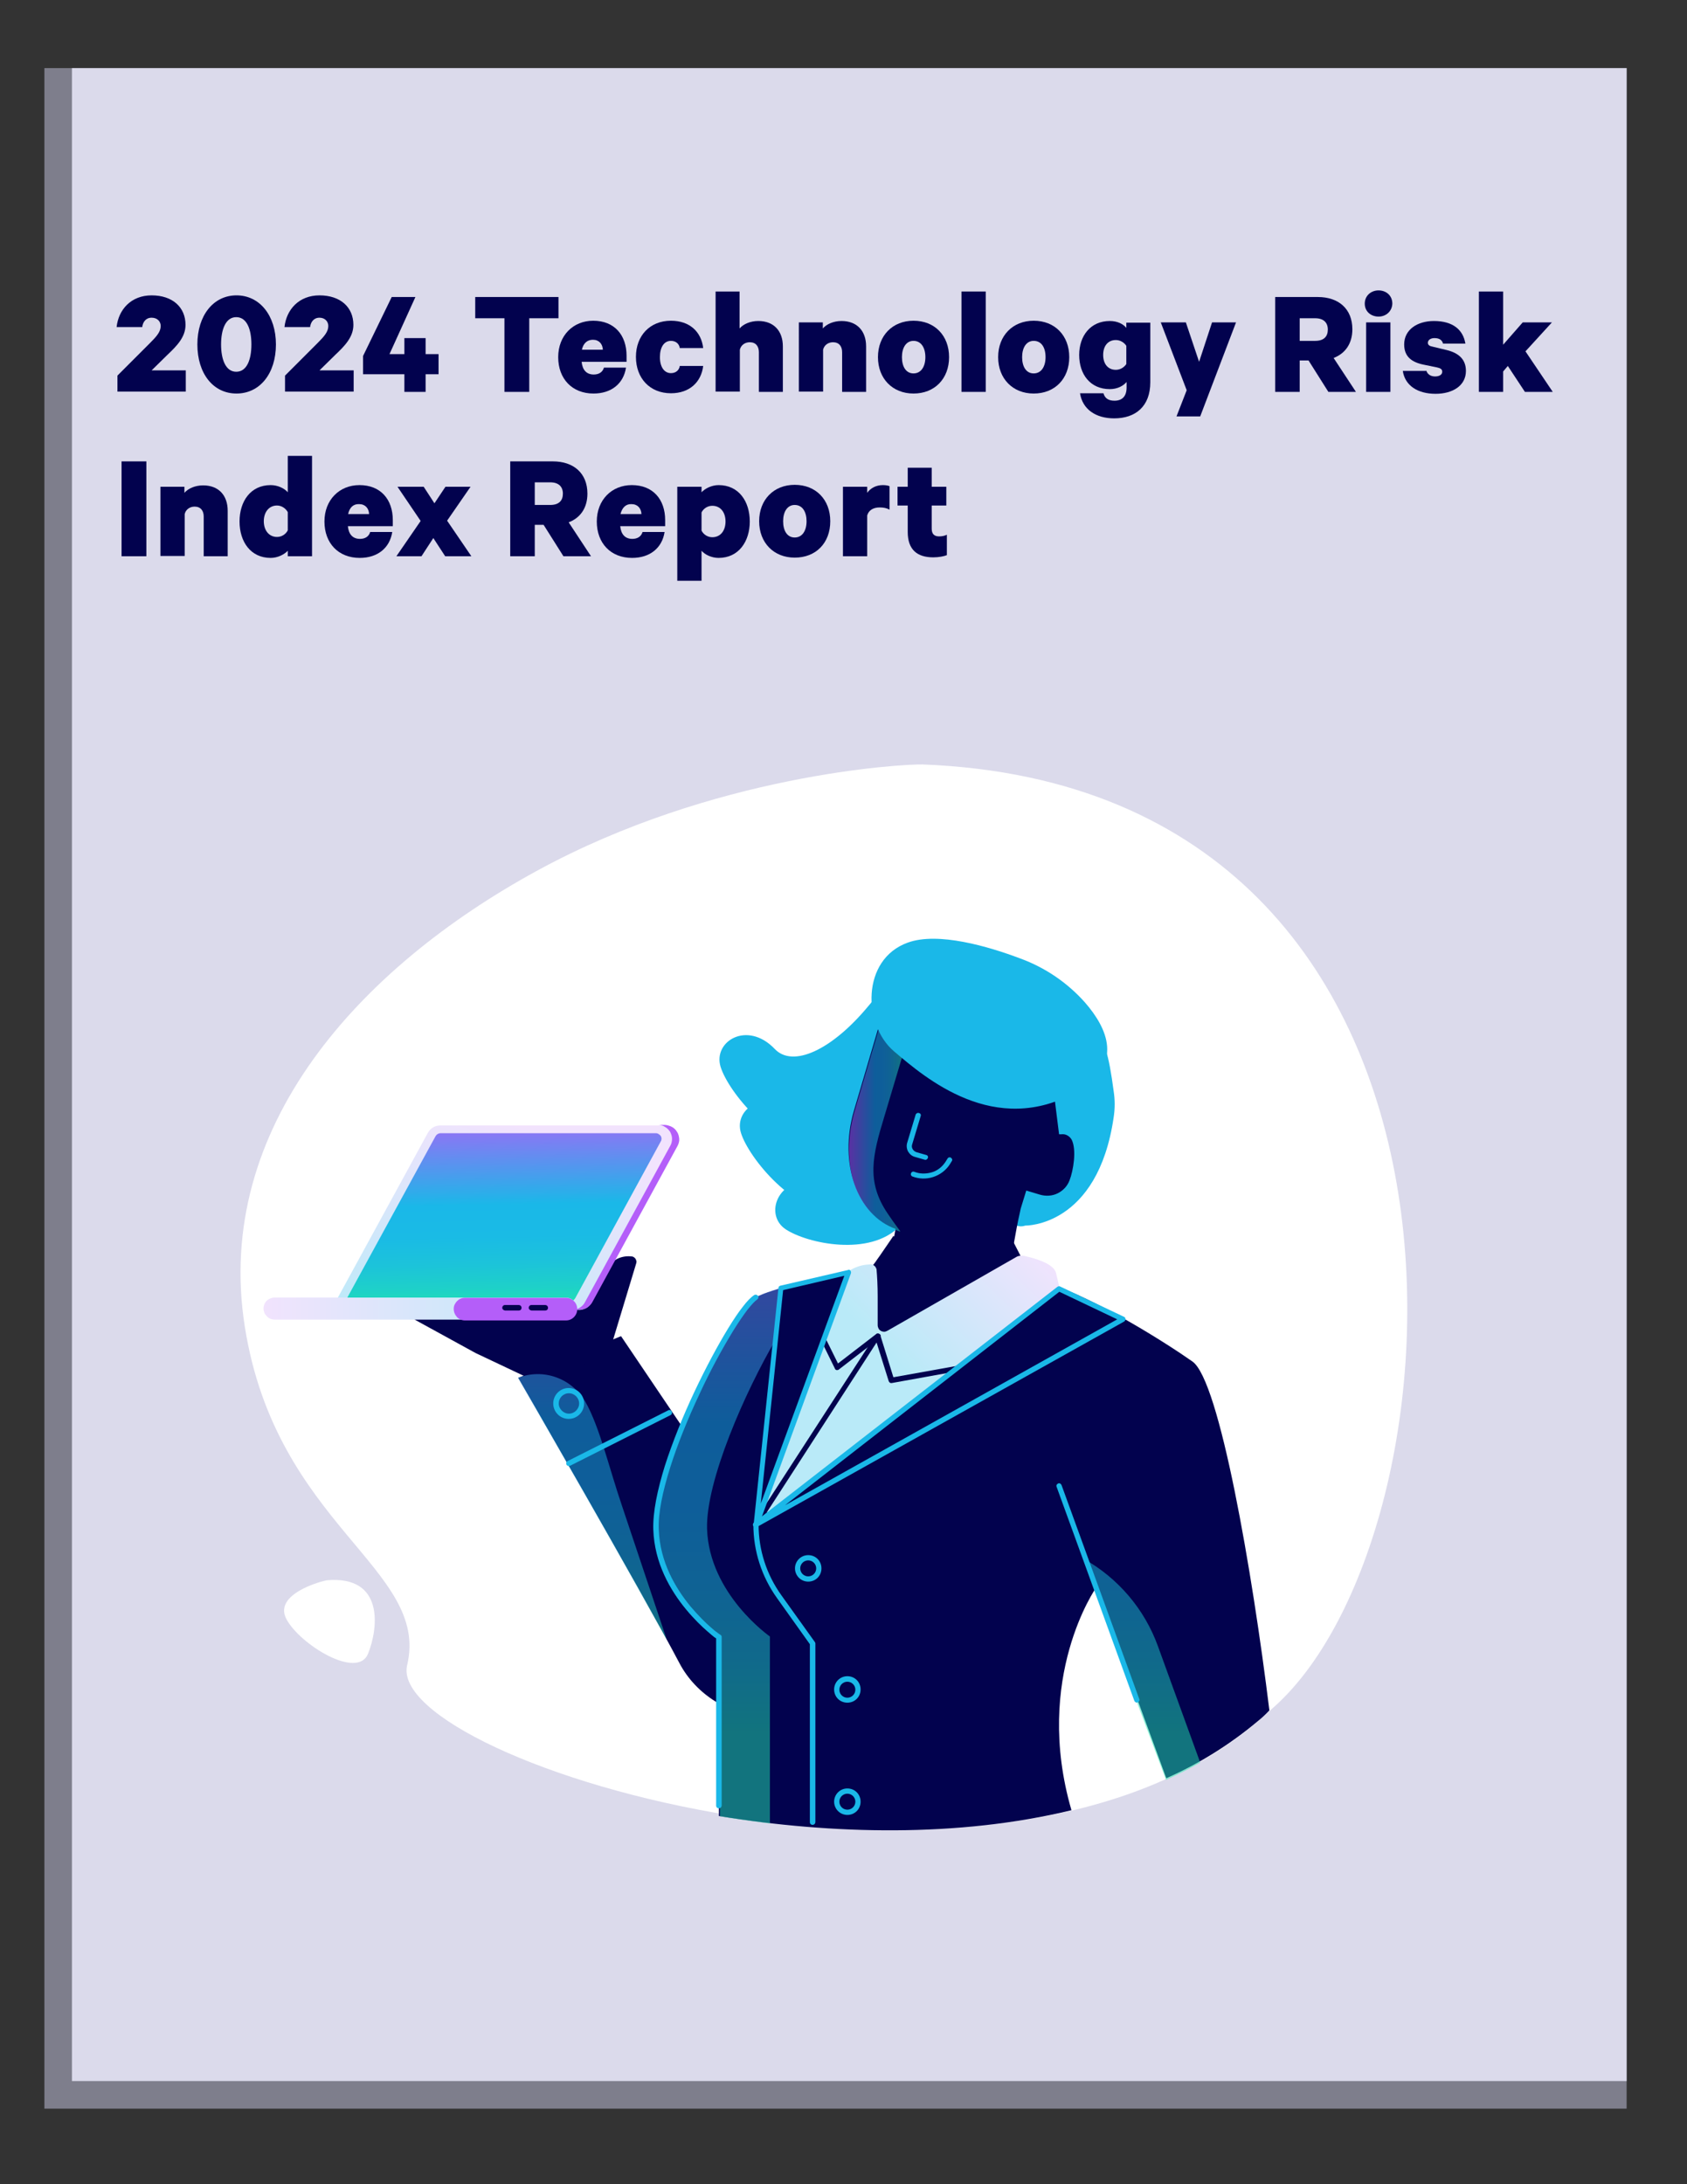 <?xml version="1.0" encoding="UTF-8"?> <svg xmlns="http://www.w3.org/2000/svg" xmlns:xlink="http://www.w3.org/1999/xlink" version="1.1" id="Layer_1" x="0px" y="0px" viewBox="0 0 612 792" style="enable-background:new 0 0 612 792;" xml:space="preserve"><rect x="0" y="0" width="612" height="792" fill="#333333" stroke="none"/> <style type="text/css"> .st0{fill:#7E7E8C;} .st1{fill:#DBDAEB;} .st2{clip-path:url(#SVGID_00000165930505396571681100000000760779336948661950_);} .st3{fill:#FFFFFF;} .st4{fill:#02024E;} .st5{opacity:0.5;fill:url(#Vector_5_00000116226634424374213440000006507743468056840885_);enable-background:new ;} .st6{opacity:0.5;fill:url(#Vector_10_00000060022686086979817250000001836572203012958398_);enable-background:new ;} .st7{opacity:0.5;fill:url(#Vector_11_00000092442491879666471010000002688491903631555513_);enable-background:new ;} .st8{fill-rule:evenodd;clip-rule:evenodd;fill:#1AB8E8;} .st9{fill:url(#Vector_12_00000103231763271832622980000016483727077279112340_);} .st10{fill-rule:evenodd;clip-rule:evenodd;fill:#02024E;} .st11{fill:url(#Vector_13_00000058583575878988270150000011874747137579183502_);} .st12{fill:#B45EF9;} .st13{fill:url(#Vector_15_00000042699648760927147570000013284193940937734540_);} .st14{fill:url(#Vector_16_00000137850037230618807970000000209833034936075648_);} .st15{fill:#1AB8E8;} .st16{opacity:0.5;fill:url(#Vector_6-2_00000155843865792408407420000001785465372371713952_);enable-background:new ;} </style> <rect x="16.1" y="24.7" class="st0" width="574" height="739.9"></rect> <rect x="26.1" y="24.7" class="st1" width="564" height="729.9"></rect> <g> <g> <defs> <rect id="SVGID_1_" x="83" y="261.9" width="474.5" height="428.7"></rect> </defs> <clipPath id="SVGID_00000152944288366424338730000015806410387260901035_"> <use xlink:href="#SVGID_1_" style="overflow:visible;"></use> </clipPath> <g style="clip-path:url(#SVGID_00000152944288366424338730000015806410387260901035_);"> <g id="Master_Character_Torso"> <g id="Upper_Body"> <g id="Upper_Body_Arms_Up_15"> <g id="Body_15"> <path id="Vector" class="st3" d="M334.8,277.2c-7.5-0.2-76.1,3.6-140.1,38.6c-64.1,35-117.3,92.9-105.9,165.2 s67.3,87.7,58.9,122.8c-8.3,35.2,219.1,104.8,312.7,16.7C533.9,559.1,552.1,285.7,334.8,277.2L334.8,277.2z"></path> <path id="Vector_2" class="st3" d="M118.7,573c-1.7,0.2-19.7,4.9-14.8,14.1s25.7,22,29.6,12.6 C137.3,590.3,139.4,571.3,118.7,573L118.7,573z"></path> <path id="Vector_3" class="st4" d="M246.5,603.1C232.6,576.7,188,499.6,188,499.6l37.3-15.1l46.2,68.4l31.5-63l34.6,72 l-29.9,44.3c-3.2,4.9-7.7,8.8-12.8,11.6c-5.2,2.8-11,4.2-16.8,4.2c-6.5,0-12.9-1.7-18.5-5 C254.1,613.6,249.5,608.8,246.5,603.1L246.5,603.1z"></path> <path id="Vector_4" class="st4" d="M323.8,448.6l-4.6,6.7c-2.4,3.2-3.2,5.9-8.3,5.5c-13,2.6-31.7,6.6-36.7,9.7 c-7.8,4.9-37.1,59.8-36.2,84.2c0.8,23.7,22.8,39,22.8,39v64.8c41,6.7,86.9,7.8,127.9-2.1c-14-48.2,9-80.8,9-80.8l25.4,69.2 c12-5.3,23.2-12.3,33.2-20.7c1.5-1.2,2.9-2.5,4.2-3.9c-6.2-50.4-18.1-119.6-27.9-126.5s-35.5-23.1-52.7-28.5l-5.6-1.9 l-7.2-14l-43.2-1"></path> <linearGradient id="Vector_5_00000100356411055877549930000004905767488962888103_" gradientUnits="userSpaceOnUse" x1="260.92" y1="908.953" x2="260.92" y2="689.793" gradientTransform="matrix(1 0 0 -0.99 2.000000e-02 1311.74)"> <stop offset="0" style="stop-color:#B45EF9"></stop> <stop offset="0.48" style="stop-color:#1AB8E8"></stop> <stop offset="0.63" style="stop-color:#1ABBE5"></stop> <stop offset="0.76" style="stop-color:#1CC3DA"></stop> <stop offset="0.88" style="stop-color:#1ED1C8"></stop> <stop offset="0.99" style="stop-color:#21E4AF"></stop> <stop offset="1" style="stop-color:#21E6AD"></stop> </linearGradient> <path id="Vector_5" style="opacity:0.5;fill:url(#Vector_5_00000100356411055877549930000004905767488962888103_);enable-background:new ;" d=" M281.6,467.5l-1.3,0.4c-0.5,0.2-0.8,0.3-1.3,0.5c-0.4,0-0.6,0.3-1,0.4s-0.2,0-0.3,0c-0.3,0.1-0.6,0.2-0.9,0.4l-0.9,0.4 c0,0,0,0-0.2,0l-0.5,0.2c-0.2,0.1-0.5,0.2-0.6,0.4c-7.8,4.8-37.1,59.8-36.2,84.2c0.8,23.7,22.8,39,22.8,39v65.2 c5.9,1,11.8,1.8,18.1,2.6v-67.8c0,0-22-15.3-22.8-39c-0.5-17.3,13.8-49.8,25.1-69l1.9-18.6c-0.5,0.1-0.9,0.3-1.4,0.5 L281.6,467.5L281.6,467.5z"></path> <path id="Vector_6" class="st4" d="M208.3,476.6l12.6-17.4c0.9-1.3,2.1-2.4,3.6-3s3.1-0.8,4.7-0.6c0.3,0,0.5,0.1,0.8,0.3 c0.2,0.1,0.4,0.4,0.6,0.6c0.1,0.2,0.2,0.5,0.3,0.8c0,0.3,0,0.5-0.1,0.8l-10.9,36l-7.8,0.5L208.3,476.6L208.3,476.6z"></path> <path id="Vector_7" class="st4" d="M178.2,479.1l-12.3-15c-0.9-1.2-2.3-2-3.8-2.3s-3-0.1-4.4,0.6c-0.6,0.4-1.1,0.9-1.3,1.6 s-0.2,1.4,0.1,2l11.8,21.6"></path> <path id="Vector_8" class="st4" d="M187.9,478.2l-7.6-18c-0.6-1.4-1.7-2.6-3.1-3.2s-3-0.8-4.4-0.4c-0.7,0.2-1.3,0.6-1.6,1.3 s-0.5,1.4-0.3,2.1l6.5,23.7"></path> <path id="Vector_9" class="st4" d="M221,489l-3.6-7.7c-1.3-2.6-3.3-4.7-5.9-6.1c-2.5-1.4-5.5-1.9-8.3-1.6l-30.8,4l-14.9-5.4 c-1.4-0.5-3-0.5-4.4,0s-2.6,1.5-3.4,2.9c-0.3,0.6-0.4,1.4-0.2,2c0.2,0.7,0.7,1.2,1.3,1.6l21.7,11.9l24.1,11.4L221,489 L221,489z"></path> <linearGradient id="Vector_10_00000035501904204841953280000016717741248623747225_" gradientUnits="userSpaceOnUse" x1="214.88" y1="886.653" x2="214.88" y2="716.453" gradientTransform="matrix(1 0 0 -0.99 2.000000e-02 1311.74)"> <stop offset="0" style="stop-color:#B45EF9"></stop> <stop offset="0.48" style="stop-color:#1AB8E8"></stop> <stop offset="0.63" style="stop-color:#1ABBE5"></stop> <stop offset="0.76" style="stop-color:#1CC3DA"></stop> <stop offset="0.88" style="stop-color:#1ED1C8"></stop> <stop offset="0.99" style="stop-color:#21E4AF"></stop> <stop offset="1" style="stop-color:#21E6AD"></stop> </linearGradient> <path id="Vector_10" style="opacity:0.5;fill:url(#Vector_10_00000035501904204841953280000016717741248623747225_);enable-background:new ;" d=" M225.8,546.5c-4.8-14-8.3-29.3-13.5-38.3c-2.4-4.1-6.1-7.2-10.6-8.8c-4.5-1.6-9.3-1.5-13.8,0.2c0,0,21.7,37.5,39.5,69.1 l14.5,25.9L225.8,546.5L225.8,546.5z"></path> <linearGradient id="Vector_11_00000036215230339345172720000013807800385419099788_" gradientUnits="userSpaceOnUse" x1="414.13" y1="909.243" x2="414.13" y2="689.863" gradientTransform="matrix(1 0 0 -0.99 2.000000e-02 1311.74)"> <stop offset="0" style="stop-color:#B45EF9"></stop> <stop offset="0.48" style="stop-color:#1AB8E8"></stop> <stop offset="0.63" style="stop-color:#1ABBE5"></stop> <stop offset="0.76" style="stop-color:#1CC3DA"></stop> <stop offset="0.88" style="stop-color:#1ED1C8"></stop> <stop offset="0.99" style="stop-color:#21E4AF"></stop> <stop offset="1" style="stop-color:#21E6AD"></stop> </linearGradient> <path id="Vector_11" style="opacity:0.5;fill:url(#Vector_11_00000036215230339345172720000013807800385419099788_);enable-background:new ;" d=" M392.9,565.1l30.1,80.3c4.3-2,8.3-3.9,12.4-6.3L420.1,597C415.2,583.4,405.5,572.1,392.9,565.1L392.9,565.1z"></path> <path id="Vector_Stroke_" class="st8" d="M275,469.9c0.3,0.5,0.1,1-0.3,1.3c-0.8,0.5-2,1.8-3.6,3.8c-1.5,2-3.3,4.6-5.2,7.7 c-3.8,6.2-8.2,14.2-12.2,22.9c-4.1,8.7-7.9,18-10.6,26.6c-2.7,8.6-4.4,16.5-4.1,22.5l0,0c0.4,11.6,6,21.1,11.5,27.8 c2.8,3.3,5.5,6,7.5,7.7c1,0.9,1.9,1.6,2.5,2c0.3,0.2,0.5,0.4,0.7,0.5c0.1,0.1,0.1,0.1,0.2,0.1l0,0l0,0l0,0 c0.3,0.2,0.4,0.5,0.4,0.8v61.1c0,0.5-0.4,1-1,1s-1-0.4-1-1v-60.6c-0.1-0.1-0.4-0.3-0.6-0.4c-0.6-0.5-1.5-1.2-2.5-2.1 c-2.1-1.8-4.9-4.5-7.8-8c-5.7-6.9-11.5-16.8-11.9-29c-0.2-6.3,1.5-14.4,4.2-23.1c2.8-8.7,6.6-18.1,10.7-26.8 s8.5-16.9,12.3-23.1c1.9-3.1,3.7-5.8,5.3-7.8c1.5-2,3-3.5,4.1-4.2C274.1,469.3,274.7,469.5,275,469.9L275,469.9z"></path> <path id="Vector_Stroke__2" class="st8" d="M274.2,551.9c0.5,0,1,0.4,1,1c0,9.2,2.9,18.1,8.3,25.6l0,0l12.1,16.9 c0.1,0.2,0.2,0.3,0.2,0.5v64.8c0,0.5-0.4,1-1,1s-1-0.4-1-1v-64.5l-11.9-16.7l0,0c-5.6-7.8-8.6-17.1-8.6-26.7 C273.2,552.3,273.7,551.9,274.2,551.9L274.2,551.9z"></path> <path id="Vector_Stroke__3" class="st8" d="M383.9,537.9c0.5-0.2,1,0.1,1.2,0.6l28.2,77.6c0.2,0.5-0.1,1-0.6,1.2 s-1-0.1-1.2-0.6l-28.2-77.6C383.1,538.6,383.4,538.1,383.9,537.9z"></path> <linearGradient id="Vector_12_00000011740439261671283690000009014695895303347351_" gradientUnits="userSpaceOnUse" x1="368.021" y1="877.971" x2="320.781" y2="830.731" gradientTransform="matrix(1 0 0 -0.99 2.000000e-02 1311.74)"> <stop offset="0" style="stop-color:#F2E3FD"></stop> <stop offset="1" style="stop-color:#B9EAF8"></stop> </linearGradient> <path id="Vector_12" style="fill:url(#Vector_12_00000011740439261671283690000009014695895303347351_);" d="M383.1,461.6 c-0.8-3.3-7.1-5.2-11.5-6.2c-1.1-0.2-2.2-0.1-3.1,0.5L322,482.5c-0.4,0.2-0.8,0.4-1.2,0.4c-0.4,0-0.9-0.1-1.2-0.3 c-0.4-0.2-0.7-0.5-0.9-0.9s-0.3-0.8-0.3-1.2v-10.4c0-3.9-0.2-7.4-0.4-9.6c0-0.3-0.1-0.6-0.3-0.9c-0.1-0.3-0.4-0.5-0.6-0.7 s-0.5-0.3-0.8-0.4s-0.6-0.1-0.9,0c-2.7,0.1-5.2,0.9-7.5,2.4c-0.2,0.2-0.3,0.4-0.4,0.7L277,545.5c-0.2,0.5-0.2,1-0.1,1.5 s0.5,0.9,0.9,1.2s0.9,0.4,1.4,0.4s1-0.2,1.4-0.6l102.6-79.8c0.6-0.5,1.4-0.3,1.2-1.1L383.1,461.6L383.1,461.6z"></path> <path id="Vector_Stroke__4" class="st10" d="M318.6,483.6c0.4,0,0.7,0.3,0.8,0.7l4.7,15.1l24.6-4.4c0.5-0.1,1,0.2,1.1,0.8 c0.1,0.5-0.2,1-0.8,1.1l-25.5,4.6c-0.5,0.1-0.9-0.2-1.1-0.7l-4.4-14l-43,66.5c-0.3,0.4-0.9,0.6-1.3,0.3 c-0.5-0.3-0.6-0.9-0.3-1.3l44.3-68.3C317.9,483.7,318.2,483.5,318.6,483.6L318.6,483.6z"></path> <path id="Vector_Stroke__5" class="st10" d="M297.6,483.7c0.5-0.2,1,0,1.3,0.4l5.1,10.3l13.9-10.7c0.4-0.3,1-0.2,1.4,0.2 s0.2,1-0.2,1.3l-14.8,11.4c-0.2,0.2-0.5,0.2-0.8,0.2c-0.3-0.1-0.5-0.2-0.6-0.5l-5.6-11.4C297,484.5,297.1,483.9,297.6,483.7 L297.6,483.7z"></path> <path id="Vector_Stroke__6" class="st8" d="M308.5,460.7c0.2,0.3,0.3,0.6,0.2,1l-33.5,91.5c-0.2,0.5-0.6,0.7-1.1,0.6 c-0.5-0.1-0.8-0.5-0.7-1l9-85.8c0-0.4,0.3-0.7,0.7-0.8l24.6-5.7C307.9,460.3,308.2,460.4,308.5,460.7L308.5,460.7z M284.1,467.8l-8.1,77.4l30.3-82.6L284.1,467.8z"></path> <path id="Vector_Stroke__7" class="st8" d="M383.6,466.6c0.3-0.2,0.7-0.3,1-0.1l23.2,11c0.3,0.1,0.5,0.5,0.5,0.8 c0,0.4-0.2,0.7-0.5,0.9l-133.2,74.5c-0.4,0.2-1,0.1-1.3-0.3c-0.3-0.4-0.2-1,0.2-1.3L383.6,466.6L383.6,466.6z M384.3,468.4 l-99.5,77.4l120.5-67.4L384.3,468.4L384.3,468.4z"></path> <path id="Vector_Stroke__8" class="st8" d="M293.2,565.8c-1.6,0-2.9,1.3-2.9,2.9s1.3,2.9,2.9,2.9s2.9-1.3,2.9-2.9 S294.8,565.8,293.2,565.8z M288.4,568.7c0-2.6,2.1-4.8,4.8-4.8s4.8,2.1,4.8,4.8s-2.1,4.8-4.8,4.8S288.4,571.3,288.4,568.7z"></path> <path id="Vector_Stroke__9" class="st8" d="M307.4,609.8c-1.6,0-2.9,1.3-2.9,2.9s1.3,2.9,2.9,2.9s2.9-1.3,2.9-2.9 S309,609.8,307.4,609.8z M302.6,612.6c0-2.6,2.1-4.8,4.8-4.8s4.8,2.1,4.8,4.8s-2.1,4.8-4.8,4.8S302.6,615.3,302.6,612.6z"></path> <path id="Vector_Stroke__10" class="st8" d="M307.4,650.4c-1.6,0-2.9,1.3-2.9,2.9s1.3,2.9,2.9,2.9s2.9-1.3,2.9-2.9 S309,650.4,307.4,650.4z M302.6,653.3c0-2.6,2.1-4.8,4.8-4.8s4.8,2.1,4.8,4.8s-2.1,4.8-4.8,4.8S302.6,655.9,302.6,653.3z"></path> <path id="Vector_Stroke__11" class="st8" d="M206.4,505.2c-2.1,0-3.7,1.7-3.7,3.7s1.7,3.7,3.7,3.7s3.7-1.7,3.7-3.7 S208.4,505.2,206.4,505.2z M200.7,508.9c0-3.1,2.5-5.6,5.6-5.6s5.6,2.5,5.6,5.6s-2.5,5.6-5.6,5.6S200.7,512,200.7,508.9z"></path> <path id="Vector_Stroke__12" class="st8" d="M243.7,511.8c0.2,0.5,0.1,1-0.4,1.3l-36.5,18.4c-0.5,0.2-1.1,0-1.3-0.4 c-0.2-0.5-0.1-1,0.4-1.3l36.5-18.4C242.9,511.1,243.4,511.3,243.7,511.8z"></path> <linearGradient id="Vector_13_00000080924706426040847910000006655071003650645639_" gradientUnits="userSpaceOnUse" x1="194.163" y1="910.669" x2="167.983" y2="825.559" gradientTransform="matrix(1 0 0 -0.99 2.000000e-02 1311.74)"> <stop offset="0" style="stop-color:#F2E3FD"></stop> <stop offset="1" style="stop-color:#B9EAF8"></stop> </linearGradient> <path id="Vector_13" style="fill:url(#Vector_13_00000080924706426040847910000006655071003650645639_);" d="M128.8,475h81.3 c0.9,0,1.8-0.3,2.6-0.7c0.8-0.5,1.4-1.1,1.9-1.9l30.9-56.8c0.4-0.8,0.6-1.7,0.6-2.5c0-0.9-0.3-1.8-0.7-2.5 c-0.5-0.8-1.1-1.4-1.9-1.8c-0.8-0.4-1.7-0.7-2.6-0.7h-81.2c-0.9,0-1.8,0.2-2.6,0.7s-1.4,1.1-1.9,2L122.3,471 C120.5,474.2,124.8,475,128.8,475L128.8,475z"></path> <path id="Vector_14" class="st12" d="M241.1,407.9h-2.4c0.9,0,1.8,0.2,2.5,0.7c0.8,0.4,1.4,1.1,1.9,1.8 c0.4,0.8,0.7,1.6,0.7,2.5s-0.2,1.8-0.6,2.5l-31,56.8c-0.4,0.8-1.1,1.5-1.9,2c-0.8,0.5-1.7,0.7-2.6,0.7h2.6 c0.9,0,1.8-0.3,2.6-0.7c0.8-0.5,1.4-1.1,1.9-1.9l31-56.8c0.4-0.8,0.7-1.7,0.6-2.6s-0.3-1.8-0.8-2.5c-0.5-0.8-1.1-1.4-1.9-1.8 S241.9,407.9,241.1,407.9L241.1,407.9z"></path> <linearGradient id="Vector_15_00000169519830124298992030000000587548056578243719_" gradientUnits="userSpaceOnUse" x1="182.096" y1="920.305" x2="183.626" y2="844.085" gradientTransform="matrix(1 0 0 -0.99 2.000000e-02 1311.74)"> <stop offset="0" style="stop-color:#B45EF9"></stop> <stop offset="0.48" style="stop-color:#1AB8E8"></stop> <stop offset="0.63" style="stop-color:#1ABBE5"></stop> <stop offset="0.76" style="stop-color:#1CC3DA"></stop> <stop offset="0.88" style="stop-color:#1ED1C8"></stop> <stop offset="0.99" style="stop-color:#21E4AF"></stop> <stop offset="1" style="stop-color:#21E6AD"></stop> </linearGradient> <path id="Vector_15" style="fill:url(#Vector_15_00000169519830124298992030000000587548056578243719_);" d="M128.8,471.9 c-0.4,0-0.7-0.1-1-0.2c-0.3-0.2-0.6-0.4-0.7-0.8c0-0.3-1.6,0.6-1.1-0.4l32-58.5c0.2-0.3,0.4-0.6,0.8-0.8 c0.3-0.2,0.7-0.3,1.1-0.3h78c0.4,0,0.7,0.1,1,0.3c0.3,0.2,0.6,0.4,0.8,0.7c0.2,0.3,0.3,0.7,0.3,1s-0.1,0.7-0.3,1l-31,56.8 c-0.2,0.3-0.4,0.6-0.7,0.8c-0.3,0.2-0.7,0.3-1,0.3L128.8,471.9L128.8,471.9z"></path> <linearGradient id="Vector_16_00000013163524608678716920000005508653726398280869_" gradientUnits="userSpaceOnUse" x1="93.35" y1="845.697" x2="216.02" y2="845.697" gradientTransform="matrix(1 0 0 -0.99 2.000000e-02 1311.74)"> <stop offset="0" style="stop-color:#F2E3FD"></stop> <stop offset="1" style="stop-color:#B9EAF8"></stop> </linearGradient> <path id="Vector_16" style="fill:url(#Vector_16_00000013163524608678716920000005508653726398280869_);" d="M99.7,470.5 h105.5c0.5,0,1.1,0.1,1.6,0.3c0.5,0.2,0.9,0.5,1.3,0.9c0.4,0.4,0.7,0.8,0.9,1.3s0.3,1,0.3,1.5s-0.1,1.1-0.3,1.5 s-0.5,0.9-0.9,1.3s-0.8,0.7-1.3,0.9c-0.5,0.2-1,0.3-1.6,0.3H99.7c-0.5,0-1.1-0.1-1.6-0.3c-0.5-0.2-0.9-0.5-1.3-0.9 s-0.7-0.8-0.9-1.3s-0.3-1-0.3-1.5c0-1.1,0.4-2.1,1.2-2.9C97.6,470.9,98.6,470.5,99.7,470.5L99.7,470.5z"></path> <path id="Vector_17" class="st12" d="M164.6,474.6c0-0.5,0.1-1.1,0.3-1.5s0.5-0.9,0.9-1.3s0.8-0.7,1.3-0.9 c0.5-0.2,1-0.3,1.6-0.3h36.6c1.1,0,2.1,0.4,2.9,1.2c0.8,0.8,1.2,1.8,1.2,2.9s-0.4,2.1-1.2,2.9s-1.8,1.2-2.9,1.2h-36.6 c-1.1,0-2.1-0.4-2.9-1.2C165,476.7,164.6,475.7,164.6,474.6L164.6,474.6z"></path> <path id="Vector_Stroke__13" class="st10" d="M191.8,474.2c0-0.5,0.4-1,1-1h5c0.5,0,1,0.4,1,1s-0.4,1-1,1h-5 C192.2,475.1,191.8,474.7,191.8,474.2z"></path> <path id="Vector_Stroke__14" class="st10" d="M182.2,474.2c0-0.5,0.4-1,1-1h5c0.5,0,1,0.4,1,1s-0.4,1-1,1h-5 C182.6,475.1,182.2,474.7,182.2,474.2z"></path> </g> </g> </g> <g id="Head"> <g id="Head_Long_Hair"> <g id="Head_3"> <path id="Vector-2" class="st15" d="M372,444.4c-9,3-12.1-18.6-1.9-28.7s-2.4-23-16-34s-10.3-11.9-10.3-11.9l20.2-4.9 c0,0,27.7,9.9,32.1,9.9s6.2,8.1,7.9,20.8c0.5,3.2,0.5,6.4,0,9.6C398.2,444.9,372,444.4,372,444.4L372,444.4z"></path> <path id="Vector_2-2" class="st15" d="M315.1,378.8c0,0-2.7-2-2.7,15.5s-1.9,35.5-16.2,33.9c-14.3-1.6-19.1,12.4-11.1,17.6 s30.5,9.9,41.2-1.1s20.5-18.8,17.8-22.1c-2.7-3.3-12.5-31.1-12.5-31.1L315.1,378.8L315.1,378.8z"></path> <path id="Vector_3-2" class="st15" d="M327,354.5c0,0-0.8-3.2-11.9,10.2c-13.4,16.2-27.5,22.5-34,15.7 c-10-10.5-22.5-2.8-19.7,6.4s19.8,29.9,35,28.3s25.2-4,25.2-8.2c0.1-4.2,10.2-32,10.2-32L327,354.5L327,354.5z"></path> <path id="Vector_4-2" class="st15" d="M334.4,378.5c0,0-0.8-3.3-11.9,10.2c-13.4,16.2-27.5,22.5-34,15.7 c-10-10.4-22.5-2.7-19.7,6.4s19.8,29.9,35,28.3s25.2-4,25.2-8.2c0.1-4.3,10.2-32,10.2-32L334.4,378.5L334.4,378.5z"></path> <path id="Vector_5-2" class="st4" d="M323.7,452l44.1-1.1c0.8-4.5,1.1-6.4,2.5-12.7l2-6.5l5,1.5c2.1,0.6,4.4,0.5,6.4-0.5 s3.5-2.6,4.3-4.7c1.4-3.6,2.6-11,0.8-14.7c-0.4-0.7-0.9-1.2-1.6-1.6s-1.5-0.5-2.2-0.4h-0.8l-1.9-15.2l-63.8-22.9l-8.7,29.5 c-5.6,19.1,1.1,37.9,15.1,42.9L323.7,452L323.7,452z"></path> <linearGradient id="Vector_6-2_00000104664591501799044500000013555354614488725661_" gradientUnits="userSpaceOnUse" x1="269.593" y1="928.354" x2="289.963" y2="928.354" gradientTransform="matrix(0.98 0 0 -0.99 43.57 1328.92)"> <stop offset="0" style="stop-color:#B45EF9"></stop> <stop offset="0.48" style="stop-color:#1AB8E8"></stop> <stop offset="0.63" style="stop-color:#1BBCE5"></stop> <stop offset="0.76" style="stop-color:#1CC4DA"></stop> <stop offset="0.88" style="stop-color:#1ED2C8"></stop> <stop offset="1" style="stop-color:#21E6AD"></stop> </linearGradient> <path id="Vector_6-2" style="opacity:0.5;fill:url(#Vector_6-2_00000104664591501799044500000013555354614488725661_);enable-background:new ;" d=" M322,440c-7.8-11.5-5.5-21-1.2-35.1l7.5-25.1l-9.5-6.7l-8.7,29.5c-5.6,19.1,0,38.6,16.5,44C326.6,446.3,324.8,444.2,322,440 L322,440z"></path> <path id="Vector_7-2" class="st15" d="M393.6,363.5c-6.4-7.2-14.5-12.7-23.6-16c-11.4-4.3-29.7-9.7-40.7-5.7 c-16.9,6.1-16.3,29.8-5,39.4s36.6,31.5,66.4,14.6C407.8,386,401.8,372.9,393.6,363.5L393.6,363.5z"></path> </g> </g> </g> <g id="Expression"> <g id="Expression_Smile"> <g id="Face_2"> <path id="Vector_Stroke_-2" class="st8" d="M333.4,403.6c0.5,0.1,0.8,0.6,0.6,1.1l-3.1,10.3l0,0c-0.2,0.6-0.1,1.2,0.2,1.7 c0.3,0.5,0.8,0.9,1.4,1.1l3.5,1c0.5,0.1,0.8,0.6,0.6,1.1s-0.7,0.8-1.2,0.6l-3.5-1c-1.1-0.3-1.9-1-2.5-2 c-0.5-1-0.6-2.1-0.3-3.1l0,0l3.1-10.3C332.4,403.7,332.9,403.4,333.4,403.6L333.4,403.6z"></path> <path id="Vector_Stroke__2-2" class="st8" d="M345,419.8c0.4,0.3,0.6,0.8,0.3,1.2l-0.8,1.3c-1.4,2.1-3.5,3.7-6,4.5 s-5.1,0.7-7.5-0.2c-0.5-0.2-0.7-0.7-0.5-1.2s0.7-0.7,1.2-0.5c2,0.8,4.2,0.8,6.3,0.2s3.8-2,5-3.8l0,0l0.8-1.3 C344,419.7,344.5,419.5,345,419.8L345,419.8z"></path> </g> </g> </g> </g> </g> </g> </g> <g> <path class="st4" d="M55,115.2c-2.1,0-3.2,1.6-3.4,3.4h-9.3c0.7-6.4,5.3-11.5,12.7-11.5c7.6,0,12.3,4.3,12.3,10.7 c0,4.4-3.1,7.6-6.6,10.9l-5.7,5.6h12.4v7.7H42.6v-5.8l11.8-11.8c2.4-2.4,3.9-4.1,3.9-6.2C58.3,116.6,57.1,115.2,55,115.2z"></path> <path class="st4" d="M71.6,124.9c0-10.5,5.8-17.8,14.2-17.8s14.3,7.3,14.3,17.8c0,10.5-5.8,17.8-14.3,17.8S71.6,135.4,71.6,124.9z M80.2,124.9c0,5.3,1.6,9.9,5.5,9.9s5.5-4.5,5.5-9.9s-1.6-9.9-5.5-9.9S80.2,119.6,80.2,124.9z"></path> <path class="st4" d="M115.9,115.2c-2.1,0-3.2,1.6-3.4,3.4h-9.3c0.7-6.4,5.3-11.5,12.7-11.5c7.6,0,12.3,4.3,12.3,10.7 c0,4.4-3.1,7.6-6.6,10.9l-5.7,5.6h12.4v7.7h-24.9v-5.8l11.8-11.8c2.4-2.4,3.9-4.1,3.9-6.2C119.1,116.6,117.9,115.2,115.9,115.2z"></path> <path class="st4" d="M141.3,128.4h5.4v-5.8h7.7v5.8h4.7v7.3h-4.7v6.4h-7.7v-6.4h-15v-6.6l10.4-21.4h8.6L141.3,128.4z"></path> <path class="st4" d="M172.4,107.7h30.2v7.7H192v26.7h-9v-26.7h-10.6V107.7z"></path> <path class="st4" d="M227.1,133.3c-0.9,5.8-5.3,9.4-11.8,9.4c-7.7,0-12.8-5.3-12.8-13.2c0-7.8,5.4-13.2,12.7-13.2 c7.7,0,12.1,5.2,12.1,12.7v2.2h-16.3c0.3,3,1.8,4.6,4.4,4.6c1.8,0,3.2-0.8,3.7-2.5H227.1z M211.1,126.8h7.6 c-0.1-2.1-1.4-3.6-3.6-3.6C213,123.2,211.6,124.5,211.1,126.8z"></path> <path class="st4" d="M243.4,116.3c6.8,0,11,4,11.7,9.9h-8.5c-0.2-1.5-1.4-2.6-3.2-2.6c-2.5,0-4,2.3-4,5.9s1.6,5.8,4,5.8 c1.8,0,3-1.1,3.2-2.6h8.5c-0.7,5.8-4.9,9.9-11.7,9.9c-7.6,0-12.7-5.4-12.7-13.2C230.7,121.7,235.8,116.3,243.4,116.3z"></path> <path class="st4" d="M259.5,105.7h8.8v13.4c1.4-1.6,3.9-2.7,6.8-2.7c5.6,0,8.9,3.6,8.9,9.2v16.5h-8.7v-14.4c0-2.1-1.1-3.6-3.3-3.6 c-1.7,0-3.2,1-3.6,2.7v15.2h-8.8V105.7z"></path> <path class="st4" d="M289.7,116.9h8.8v2.2c1.4-1.6,3.9-2.7,6.8-2.7c5.6,0,8.9,3.6,8.9,9.2v16.5h-8.7v-14.4c0-2.1-1.1-3.6-3.3-3.6 c-1.7,0-3.2,1-3.6,2.7v15.2h-8.8V116.9z"></path> <path class="st4" d="M331.4,142.7c-7.6,0-12.9-5.4-12.9-13.2c0-7.8,5.3-13.2,12.9-13.2c7.7,0,12.9,5.4,12.9,13.2 C344.3,137.3,339.1,142.7,331.4,142.7z M331.4,123.6c-2.7,0-4.2,2.5-4.2,5.9c0,3.5,1.5,5.9,4.2,5.9c2.7,0,4.3-2.4,4.3-5.9 C335.7,126,334.1,123.6,331.4,123.6z"></path> <path class="st4" d="M357.6,142.1h-8.8v-36.4h8.8V142.1z"></path> <path class="st4" d="M375,142.7c-7.6,0-12.9-5.4-12.9-13.2c0-7.8,5.3-13.2,12.9-13.2c7.7,0,12.9,5.4,12.9,13.2 C387.9,137.3,382.7,142.7,375,142.7z M375,123.6c-2.7,0-4.2,2.5-4.2,5.9c0,3.5,1.5,5.9,4.2,5.9c2.7,0,4.3-2.4,4.3-5.9 C379.3,126,377.8,123.6,375,123.6z"></path> <path class="st4" d="M408.6,138.6c-1.1,1.3-3.2,2.5-6,2.5c-7.1,0-11.1-5.4-11.1-12.4c0-6.9,4.1-12.3,11.1-12.3c2.8,0,4.9,1.1,6,2.5 v-1.9h8.7v21.6c0,8.8-5.4,13.1-13.1,13.1c-6.7,0-11.5-3.3-12.4-9.1h8.5c0.5,1.8,1.8,2.7,4,2.7c2.7,0,4.4-1.5,4.4-4.8V138.6z M408.6,125.4c-0.7-1.1-2.1-2.1-3.8-2.1c-2.9,0-4.6,2.2-4.6,5.4c0,3.2,1.7,5.4,4.6,5.4c1.7,0,3.1-1,3.8-2.1V125.4z"></path> <path class="st4" d="M426.8,151l3.7-9.5l-9.4-24.6h9.1l4.8,14.3l4.7-14.3h8.7l-13,34.1H426.8z"></path> <path class="st4" d="M471.5,130.7v11.4h-8.9v-34.4h15.5c7.4,0,12.5,4.2,12.5,11.7c0,5.2-2.6,8.8-6.8,10.4l8.1,12.3h-10l-7.2-11.4 H471.5z M471.5,123.6h5.6c3.2,0,4.6-1.6,4.6-4.1s-1.5-4.1-4.6-4.1h-5.6V123.6z"></path> <path class="st4" d="M500.1,114.8c-2.7,0-5-1.8-5-4.7c0-2.9,2.3-4.8,5-4.8c2.7,0,5,1.8,5,4.8C505,112.9,502.8,114.8,500.1,114.8z M504.4,142.1h-8.8v-25.2h8.8V142.1z"></path> <path class="st4" d="M517.4,134.3c0.4,1.4,1.6,2.2,3.2,2.2c1.5,0,2.6-0.6,2.6-1.7c0-1-0.7-1.3-2-1.6l-4.9-1 c-4.2-0.9-6.9-2.9-6.9-7.3c0-5.4,4.8-8.5,10.8-8.5c6.9,0,10.6,3.2,11.4,8.2h-8.1c-0.3-1.1-1.1-2-3.1-2c-1.3,0-2.4,0.6-2.4,1.7 c0,0.8,0.6,1.2,1.7,1.4l5,1.2c4.6,1.1,7.1,3.5,7.1,7.6c0,5.4-4.9,8.3-11,8.3c-6.4,0-11.1-2.9-11.9-8.3H517.4z"></path> <path class="st4" d="M547,132.7l-1.7,2v7.4h-8.8v-36.4h8.8V125l7.1-8.1H563l-9.6,10.5l9.9,14.7h-10.1L547,132.7z"></path> <path class="st4" d="M53.1,201.7h-9v-34.4h9V201.7z"></path> <path class="st4" d="M58.1,176.5h8.8v2.2c1.4-1.6,3.9-2.7,6.8-2.7c5.6,0,8.9,3.6,8.9,9.2v16.5h-8.7v-14.4c0-2.1-1.1-3.6-3.3-3.6 c-1.7,0-3.2,1-3.6,2.7v15.2h-8.8V176.5z"></path> <path class="st4" d="M104.4,199.7c-1.2,1.3-3.6,2.6-6.2,2.6c-7.3,0-11.3-5.9-11.3-13.2c0-7.3,4-13.2,11.3-13.2c2.6,0,5,1.2,6.2,2.6 v-13.2h8.8v36.4h-8.8V199.7z M104.4,185.7c-0.7-1.3-2.2-2.4-3.9-2.4c-3,0-4.8,2.5-4.8,5.7s1.8,5.7,4.8,5.7c1.7,0,3.2-1,3.9-2.4 V185.7z"></path> <path class="st4" d="M142.3,192.9c-0.9,5.8-5.3,9.4-11.8,9.4c-7.7,0-12.8-5.3-12.8-13.2c0-7.8,5.4-13.2,12.7-13.2 c7.7,0,12.1,5.2,12.1,12.7v2.2h-16.3c0.3,3,1.8,4.6,4.4,4.6c1.8,0,3.2-0.8,3.7-2.5H142.3z M126.3,186.4h7.6 c-0.1-2.1-1.4-3.6-3.6-3.6C128.2,182.7,126.8,184,126.3,186.4z"></path> <path class="st4" d="M162.2,188.8l8.8,12.9h-9.5l-4.3-6.6l-4.3,6.6h-9.1l8.8-12.8l-8.4-12.4h9.5l3.9,6l4-6h9.1L162.2,188.8z"></path> <path class="st4" d="M194,190.3v11.4h-8.9v-34.4h15.5c7.4,0,12.5,4.2,12.5,11.7c0,5.2-2.6,8.8-6.8,10.4l8.1,12.3h-10l-7.2-11.4H194 z M194,183.1h5.6c3.2,0,4.6-1.6,4.6-4.1s-1.5-4.1-4.6-4.1H194V183.1z"></path> <path class="st4" d="M241.1,192.9c-0.9,5.8-5.3,9.4-11.8,9.4c-7.7,0-12.8-5.3-12.8-13.2c0-7.8,5.4-13.2,12.7-13.2 c7.7,0,12.1,5.2,12.1,12.7v2.2h-16.3c0.3,3,1.8,4.6,4.4,4.6c1.8,0,3.2-0.8,3.7-2.5H241.1z M225.1,186.4h7.6 c-0.1-2.1-1.4-3.6-3.6-3.6C227.1,182.7,225.7,184,225.1,186.4z"></path> <path class="st4" d="M254.5,210.6h-8.8v-34.1h8.8v2c1.2-1.3,3.6-2.6,6.2-2.6c7.3,0,11.3,5.9,11.3,13.2c0,7.2-4,13.2-11.3,13.2 c-2.6,0-5-1.2-6.2-2.6V210.6z M254.5,192.4c0.7,1.4,2.2,2.4,3.9,2.4c3,0,4.8-2.4,4.8-5.7s-1.8-5.7-4.8-5.7c-1.7,0-3.2,1-3.9,2.4 V192.4z"></path> <path class="st4" d="M288.3,202.2c-7.6,0-12.9-5.4-12.9-13.2c0-7.8,5.3-13.2,12.9-13.2c7.7,0,12.9,5.4,12.9,13.2 C301.2,196.9,296,202.2,288.3,202.2z M288.3,183.1c-2.7,0-4.2,2.5-4.2,5.9c0,3.5,1.5,5.9,4.2,5.9c2.7,0,4.3-2.4,4.3-5.9 C292.6,185.6,291.1,183.1,288.3,183.1z"></path> <path class="st4" d="M322.7,184.8c-1.1-0.6-2.2-0.8-3.6-0.8c-2.4,0-4,1.1-4.5,2.9v14.8h-8.8v-25.2h8.8v2.2c1.2-1.7,3.2-2.8,5.7-2.8 c1.1,0,2,0.2,2.4,0.4V184.8z"></path> <path class="st4" d="M329.3,183.3h-3.7v-6.8h3.7v-6.9h8.7v6.9h5.3v6.8H338v8.4c0,2,1,2.8,2.7,2.8c1,0,2-0.2,2.8-0.6v7.4 c-1,0.4-2.9,0.8-4.9,0.8c-5.9,0-9.3-2.8-9.3-9.2V183.3z"></path> </g> </svg> 